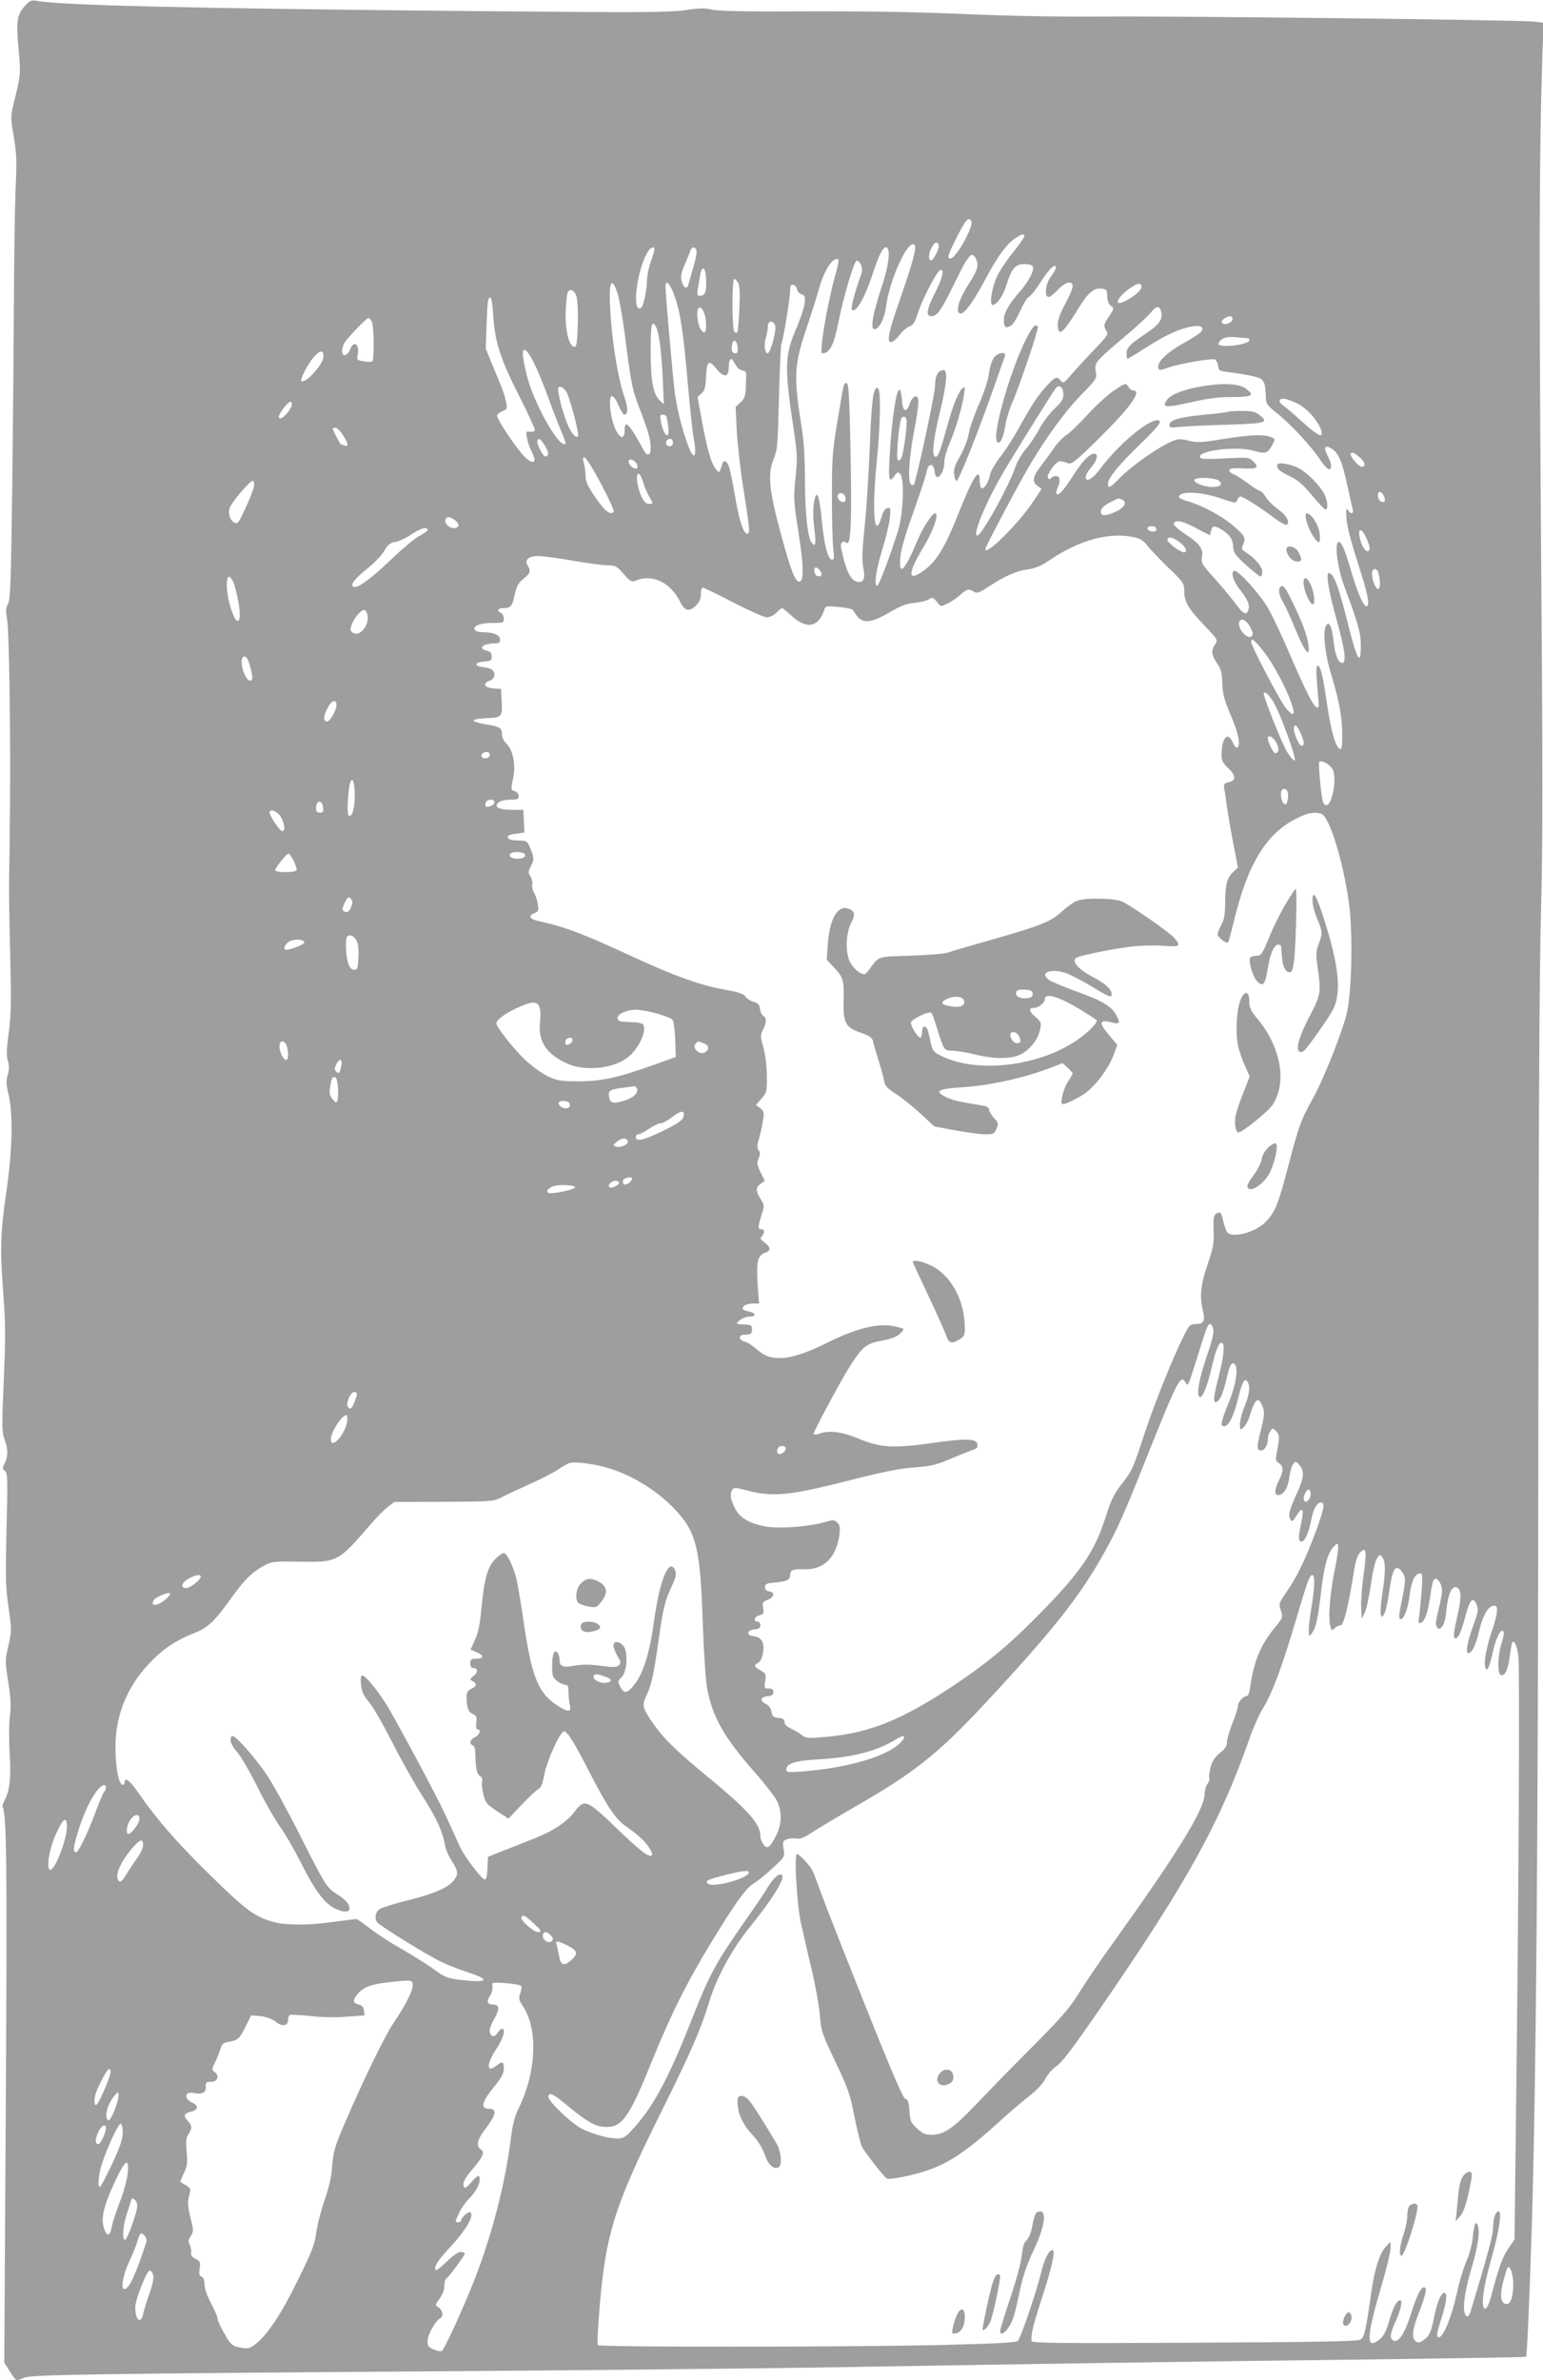 <?xml version="1.0" standalone="no"?>
<!DOCTYPE svg PUBLIC "-//W3C//DTD SVG 20010904//EN"
 "http://www.w3.org/TR/2001/REC-SVG-20010904/DTD/svg10.dtd">
<svg version="1.0" xmlns="http://www.w3.org/2000/svg"
 width="830pt" height="1280pt" viewBox="0 0 830 1280"
 preserveAspectRatio="xMidYMid meet">
<g transform="translate(0,1280) scale(0.1,-0.1)"
fill="#9e9e9e" stroke="none">
<path d="M132 12766 c-41 -47 -46 -81 -32 -230 12 -131 12 -138 -23 -278 -21
-86 -21 -87 -3 -193 15 -90 17 -133 10 -278 -4 -95 -8 -354 -9 -577 -1 -223
-5 -682 -9 -1020 -7 -515 -10 -619 -23 -638 -12 -20 -13 -35 -4 -90 10 -59 18
-611 15 -967 -1 -71 -2 -161 -2 -200 0 -38 -1 -131 -3 -205 -1 -74 1 -268 6
-430 6 -243 5 -316 -8 -412 -12 -89 -13 -125 -5 -152 8 -26 8 -46 0 -75 -10
-31 -9 -52 4 -107 25 -110 21 -297 -12 -524 -32 -221 -35 -310 -15 -565 11
-148 11 -229 1 -450 -10 -241 -10 -275 4 -314 20 -54 20 -94 1 -130 -13 -26
-13 -30 2 -42 14 -12 15 -44 8 -312 -6 -259 -5 -315 11 -422 17 -119 17 -126
-1 -205 -18 -79 -18 -85 -1 -193 14 -87 16 -129 9 -187 -5 -41 -5 -131 -1
-200 8 -130 1 -196 -27 -251 -9 -16 -14 -33 -11 -37 22 -35 25 -334 17 -1612
l-8 -1375 30 -48 c16 -26 33 -47 37 -47 4 0 23 6 41 14 41 16 325 21 2329 35
745 5 1634 15 1975 20 993 17 1854 30 2845 42 509 6 927 13 929 15 5 4 19 322
31 714 23 770 33 1973 35 4220 1 1597 5 2514 14 2825 10 366 10 786 0 2060
-11 1483 -9 2033 7 2536 l7 197 -54 6 c-84 9 -1901 30 -2314 27 -228 -2 -520
3 -760 14 -256 11 -544 15 -840 14 -315 -2 -466 1 -502 9 -42 9 -73 9 -150 -3
-84 -12 -243 -13 -1103 -5 -1585 15 -2250 31 -2386 56 -26 5 -35 0 -62 -30z
m5093 -1155 c15 -25 -82 -201 -112 -201 -20 0 -16 14 28 103 54 107 68 123 84
98z m285 -82 c0 -6 -28 -45 -62 -88 -34 -42 -72 -99 -85 -128 -28 -60 -42
-153 -24 -153 23 0 58 50 76 111 26 85 47 109 96 109 25 0 42 -5 45 -14 8 -20
-22 -78 -65 -128 -66 -75 -91 -120 -91 -160 0 -40 13 -48 43 -25 9 6 30 42 46
78 17 37 37 69 45 72 8 3 32 32 53 64 42 66 73 103 85 103 15 0 8 -21 -18 -56
-29 -37 -38 -104 -16 -111 7 -3 29 14 50 36 41 45 82 56 82 21 0 -12 -18 -54
-40 -94 -26 -47 -40 -86 -40 -109 0 -72 28 -51 105 75 55 92 87 120 129 116
28 -3 31 -6 32 -41 0 -24 7 -42 19 -51 19 -13 18 -15 -8 -55 -31 -46 -32 -53
-15 -81 11 -17 4 -28 -63 -97 -41 -43 -96 -103 -122 -133 -43 -50 -48 -54 -61
-37 -19 25 -29 22 -73 -25 -51 -56 -88 -112 -153 -231 -30 -54 -75 -124 -101
-156 -25 -32 -49 -73 -53 -92 -7 -41 -33 -82 -47 -74 -5 4 -9 22 -9 41 0 75
-35 21 -110 -167 -79 -199 -124 -272 -199 -323 -79 -55 -78 -9 3 126 51 83 85
173 70 187 -12 12 -64 -64 -100 -148 -69 -164 -100 -194 -91 -88 3 41 27 123
70 242 35 99 68 197 71 218 9 49 39 49 44 -1 6 -60 52 -11 52 56 0 19 13 64
29 101 31 70 65 185 77 261 6 39 5 43 -9 32 -22 -19 -53 -96 -87 -222 -34
-123 -46 -154 -61 -145 -17 11 -9 90 26 235 38 157 44 230 21 230 -29 0 -46
-30 -46 -83 0 -44 -103 -523 -115 -535 -2 -2 -8 -1 -14 3 -19 11 -12 137 14
275 31 162 32 203 8 198 -10 -2 -23 -19 -29 -38 -17 -53 -38 -45 -42 15 -2 28
-7 54 -11 58 -18 18 -44 -151 -56 -365 -7 -121 -2 -139 28 -95 12 18 17 20 29
9 24 -23 17 -213 -10 -302 -41 -132 -104 -300 -113 -300 -19 0 -7 83 25 188
19 60 38 138 42 172 6 57 5 62 -12 58 -13 -2 -24 -19 -33 -51 -38 -124 -51 27
-26 288 21 205 24 390 9 405 -24 24 -36 -56 -45 -305 -5 -137 -17 -330 -27
-427 -14 -132 -16 -190 -9 -226 12 -57 5 -82 -22 -82 -42 0 -70 54 -97 187 -5
26 12 39 30 24 23 -19 29 115 21 501 -6 290 -10 358 -21 358 -16 0 -14 8 -51
-215 -25 -150 -28 -196 -28 -390 0 -121 3 -248 7 -282 6 -51 5 -63 -6 -63 -22
0 -43 81 -55 208 -10 112 -24 164 -35 132 -13 -42 -15 -93 -6 -169 11 -87 7
-108 -15 -78 -21 30 -35 159 -35 340 0 104 -6 209 -16 267 -47 295 -44 344 31
565 24 72 51 157 60 190 28 102 77 177 104 160 5 -2 -3 -41 -16 -86 -43 -151
-88 -419 -70 -419 40 0 62 42 87 167 28 139 83 326 98 331 6 2 17 -8 23 -22 9
-20 8 -35 -6 -73 -30 -84 -50 -162 -42 -169 19 -20 68 62 107 181 36 109 58
155 75 155 28 0 18 -91 -24 -219 -48 -145 -60 -221 -37 -221 25 0 54 57 62
119 17 144 120 368 153 335 14 -13 -8 -93 -83 -309 -57 -163 -67 -215 -42
-215 8 0 29 18 46 40 17 22 42 43 54 46 17 4 28 21 44 72 26 78 101 223 120
230 24 8 12 -45 -28 -122 -44 -85 -51 -126 -22 -126 34 0 52 25 127 178 76
156 94 176 116 128 15 -33 7 -61 -40 -133 -49 -77 -70 -138 -52 -156 19 -18
67 42 137 173 69 130 117 196 163 227 38 25 51 29 51 12z m-460 -53 c0 -19
-30 -76 -40 -76 -22 0 -14 51 13 87 11 15 27 8 27 -11z m-1530 -18 c-1 -7 -9
-38 -20 -68 -11 -30 -19 -74 -20 -97 0 -55 -19 -141 -32 -149 -52 -32 -22 211
38 304 16 24 34 29 34 10z m226 -3 c4 -9 -3 -46 -14 -83 -11 -37 -23 -80 -27
-95 -7 -35 -27 -30 -38 10 -7 24 -4 43 16 89 14 33 28 67 31 77 7 21 25 22 32
2z m52 -150 c4 -68 -4 -95 -29 -95 -23 0 -23 -6 -3 108 9 56 28 49 32 -13z
m173 -27 c8 -15 10 -58 6 -141 -3 -66 -8 -122 -11 -124 -3 -3 -9 -2 -15 2 -14
8 -15 285 -1 285 5 0 15 -10 21 -22z m-648 -59 c9 -30 29 -142 42 -249 31
-243 37 -269 79 -377 42 -108 56 -158 56 -200 0 -44 -17 -50 -38 -13 -78 143
-102 167 -102 106 0 -52 -26 -47 -52 11 -26 60 -37 173 -16 173 8 0 24 -22 35
-50 12 -27 26 -50 31 -50 22 0 21 36 -2 104 -39 116 -75 367 -76 539 0 84 17
86 43 6z m305 -9 c32 -89 48 -198 72 -474 12 -131 25 -261 31 -289 20 -109 3
-131 -31 -39 -30 80 -57 187 -70 279 -10 77 -50 526 -50 571 0 42 24 18 48
-48z m2512 45 c0 -26 -110 -98 -126 -82 -10 10 24 50 67 79 42 28 59 29 59 3z
m-1852 -12 c2 -11 12 -23 24 -26 18 -5 20 -12 16 -49 -3 -24 -22 -81 -42 -128
-66 -153 -68 -208 -16 -555 19 -126 20 -151 9 -255 -11 -109 -10 -125 15 -286
28 -174 31 -264 9 -271 -23 -8 -47 51 -99 243 -67 244 -76 335 -43 414 21 51
23 76 29 330 4 151 10 282 13 290 11 25 47 246 47 285 0 29 3 36 18 33 9 -2
18 -13 20 -25z m-1189 -31 c7 -17 11 -74 9 -152 -3 -103 -6 -125 -18 -125 -29
0 -51 91 -47 191 2 50 7 96 11 103 12 20 33 12 45 -17z m-446 -106 c8 -142 39
-237 139 -434 49 -96 87 -180 85 -186 -2 -6 -14 -9 -27 -8 -21 3 -22 1 -15
-34 3 -21 16 -56 27 -77 26 -52 11 -67 -31 -32 -42 36 -163 215 -157 232 3 7
17 18 31 23 26 10 27 13 8 85 -3 11 -26 72 -53 135 l-47 115 4 125 c5 132 7
150 21 150 5 0 12 -42 15 -94z m1143 -22 c3 -24 3 -51 0 -61 -6 -15 -8 -15
-22 -1 -17 17 -30 88 -20 114 10 27 34 -2 42 -52z m2450 40 c10 -40 -10 -69
-78 -115 -90 -60 -108 -78 -108 -111 0 -15 2 -28 5 -28 2 0 50 29 106 65 106
67 174 98 245 110 46 7 64 -6 43 -31 -7 -9 -47 -34 -88 -57 -83 -45 -141 -97
-141 -128 0 -23 5 -23 60 -4 55 19 226 49 244 42 8 -3 16 -18 18 -34 3 -27 6
-28 68 -36 36 -4 90 -13 120 -20 60 -14 66 -24 69 -112 1 -36 7 -45 57 -85 76
-60 183 -175 233 -249 40 -59 61 -70 61 -33 0 10 -9 34 -20 54 -23 43 -12 58
25 34 36 -24 54 -66 81 -190 13 -61 27 -121 30 -133 8 -27 -10 -31 -26 -5 -9
13 -10 2 -7 -48 3 -42 25 -126 61 -237 54 -166 67 -233 46 -233 -16 0 -48 72
-81 186 -37 126 -55 167 -71 158 -20 -12 -2 -143 32 -234 77 -207 90 -253 90
-323 0 -114 -21 -77 -71 126 -47 188 -73 257 -98 265 -22 7 -6 -91 40 -255 44
-158 53 -228 29 -228 -21 0 -38 42 -46 111 -9 80 -21 111 -37 95 -24 -24 -13
-149 26 -276 42 -140 57 -222 57 -323 0 -55 -3 -73 -12 -70 -23 8 -49 99 -69
238 -23 158 -36 210 -51 210 -8 0 -9 -26 -4 -87 4 -49 8 -99 9 -112 4 -48 -20
-30 -56 43 -21 40 -69 147 -107 236 -38 89 -88 194 -111 233 -43 73 -155 197
-177 197 -23 0 -12 -49 22 -93 48 -63 59 -86 52 -113 -10 -37 -27 -29 -73 34
-23 31 -74 92 -113 135 -64 71 -70 82 -65 109 10 45 -10 73 -87 124 -38 25
-67 51 -65 57 8 24 45 17 119 -22 l76 -40 6 24 c8 30 19 31 62 4 40 -25 57
-51 58 -95 1 -25 14 -43 69 -93 37 -33 72 -61 77 -61 6 0 10 12 10 26 0 26
-40 74 -90 105 -22 15 -23 19 -12 43 15 34 7 47 -63 106 -57 47 -158 101 -225
121 -56 15 -70 27 -50 39 30 19 125 11 213 -19 83 -28 86 -29 92 -10 4 10 11
19 17 19 15 0 100 -54 176 -111 40 -30 69 -46 75 -40 16 16 -3 50 -49 83 -25
18 -54 47 -65 65 -11 18 -25 33 -31 33 -6 0 -35 18 -64 40 -30 22 -65 45 -80
50 -14 6 -24 16 -21 23 3 8 25 11 75 8 78 -3 87 4 51 40 -20 20 -27 20 -149
14 -91 -5 -129 -4 -134 4 -23 37 193 64 288 37 64 -19 76 -15 102 36 14 27 14
29 -11 38 -40 15 -111 12 -256 -11 -116 -19 -138 -20 -185 -9 -48 12 -58 11
-96 -6 -71 -31 -209 -129 -268 -188 -58 -60 -70 -66 -70 -38 0 31 56 100 172
212 105 102 125 130 93 130 -54 0 -213 -135 -305 -259 -43 -58 -80 -79 -80
-45 0 9 14 32 30 51 31 35 40 73 17 73 -26 0 -61 -35 -112 -114 -53 -83 -81
-114 -92 -102 -3 3 -1 17 5 31 18 39 15 65 -7 65 -11 0 -23 -5 -27 -11 -4 -7
-10 -7 -16 -1 -14 14 41 91 64 92 9 0 27 -5 40 -10 21 -9 36 2 164 127 172
169 240 263 190 263 -8 0 -20 9 -27 21 -14 20 -15 20 -75 -20 -33 -22 -98 -81
-143 -130 -45 -49 -96 -99 -114 -110 -18 -11 -48 -42 -66 -68 -17 -26 -50 -70
-71 -98 -45 -56 -50 -87 -18 -109 l21 -15 -48 -72 c-77 -116 -255 -292 -255
-252 0 12 184 359 243 458 92 154 190 287 278 377 78 80 80 83 73 121 -7 47
-3 52 154 185 62 52 125 110 140 128 32 41 49 43 58 8z m384 -39 c0 -19 -41
-37 -55 -23 -7 6 -3 14 9 24 26 18 46 18 46 -1z m-4630 -14 c12 -23 14 -208 2
-215 -5 -3 -26 -3 -46 1 -35 6 -38 8 -32 34 11 59 -21 82 -41 29 -13 -34 -43
-41 -43 -9 0 11 5 30 11 42 13 25 120 137 131 137 4 0 12 -9 18 -19z m2169
-19 c11 -20 -24 -152 -40 -152 -15 0 -21 49 -10 81 6 18 11 45 11 60 0 33 24
40 39 11z m-640 -10 c16 -30 29 -131 36 -277 l6 -139 -20 18 c-37 34 -51 107
-51 268 0 143 6 172 29 130z m3189 -61 c1 -1 2 -5 2 -10 0 -24 -151 -44 -165
-22 -3 5 5 17 17 26 17 12 38 15 83 11 33 -3 61 -5 63 -5z m-2750 -49 c2 -23
-1 -32 -12 -32 -18 0 -24 16 -18 48 6 32 26 22 30 -16z m-1121 -39 c25 -36 64
-126 108 -247 19 -54 49 -129 65 -168 25 -59 27 -69 13 -66 -43 8 -162 227
-197 361 -35 133 -30 180 11 120z m-1107 -6 c0 -26 -19 -57 -63 -104 -27 -29
-57 -43 -57 -28 0 17 34 82 61 116 35 44 59 51 59 16z m2215 -46 c8 -17 25
-31 37 -33 14 -2 23 -10 22 -20 0 -10 -1 -43 -2 -73 -2 -45 -7 -59 -29 -79
l-26 -24 6 -129 c4 -70 20 -213 37 -318 33 -206 35 -235 20 -235 -21 0 -44 70
-66 201 -13 76 -28 149 -34 163 -11 29 -28 34 -35 11 -17 -53 -15 -52 -34 -28
-25 30 -47 106 -75 258 l-24 130 21 19 c18 15 22 32 25 92 5 86 15 93 59 37
37 -45 63 -41 63 10 0 29 6 47 16 47 2 0 10 -13 19 -29z m1765 -164 c0 -24
-11 -41 -49 -76 -26 -25 -63 -74 -81 -109 -18 -35 -51 -83 -72 -107 -21 -24
-48 -70 -58 -101 -37 -106 -180 -364 -203 -364 -31 0 58 207 164 380 101 166
234 379 255 408 20 30 44 13 44 -31z m-2674 17 c15 -22 63 -197 64 -231 0 -23
-20 -13 -40 20 -21 33 -54 133 -65 200 -6 30 -4 37 9 37 8 0 23 -12 32 -26z
m3935 -65 c57 -28 129 -117 129 -160 0 -23 -33 -3 -106 64 -44 39 -90 79 -103
88 -31 20 -20 41 17 33 15 -4 43 -15 63 -25z m-5411 -2 c0 -24 -43 -76 -62
-77 -15 0 -8 22 18 56 27 35 44 43 44 21z m2013 -64 c3 -5 8 -29 11 -55 12
-79 -24 -56 -39 25 -6 30 -4 37 8 37 9 0 18 -3 20 -7z m1293 -18 c7 -18 -15
-183 -28 -209 -6 -11 -13 -15 -19 -9 -9 9 4 170 17 216 6 21 23 22 30 2z
m-3031 -85 c29 -45 32 -65 9 -56 -9 3 -17 6 -20 6 -4 0 -44 76 -44 85 0 3 7 5
15 5 8 0 26 -18 40 -40z m1090 -63 c15 -28 17 -39 8 -48 -9 -9 -17 -4 -32 22
-23 38 -28 73 -8 67 6 -3 21 -21 32 -41z m685 23 c0 -21 -24 -28 -35 -10 -8
14 3 30 21 30 8 0 14 -9 14 -20z m3698 -83 c25 -23 29 -47 8 -47 -18 0 -68 59
-60 71 6 11 20 4 52 -24z m-4085 -139 c43 -81 73 -146 68 -151 -19 -19 -49 6
-99 79 -39 57 -52 85 -52 113 0 20 -4 51 -9 69 -7 24 -7 32 3 32 8 0 48 -64
89 -142z m191 110 c5 -9 7 -20 3 -25 -11 -10 -41 11 -45 31 -5 23 26 18 42 -6z
m35 -100 c7 -24 21 -58 32 -76 24 -41 24 -42 -1 -42 -23 0 -45 38 -59 101 -16
71 8 85 28 17z m3097 7 c41 -32 -37 -47 -102 -20 -20 8 -33 19 -29 25 10 16
108 12 131 -5z m-5191 -37 c-4 -16 -24 -67 -46 -114 -36 -77 -41 -84 -59 -74
-25 13 -36 54 -22 84 17 38 113 147 123 140 6 -3 7 -19 4 -36z m6085 -65 c0
-21 -28 -15 -35 7 -10 30 5 47 22 25 7 -11 13 -25 13 -32z m-2902 9 c2 -13 -2
-22 -10 -22 -20 0 -37 20 -31 37 8 21 38 11 41 -15z m1486 -8 c30 -12 17 -42
-27 -63 -59 -29 -89 -28 -85 2 2 15 18 29 48 45 51 25 44 24 64 16z m-3585
-113 c26 -20 21 -41 -9 -41 -25 0 -51 27 -44 45 8 20 24 19 53 -4z m3771 -47
c0 -10 -7 -14 -22 -12 -32 5 -35 28 -4 28 17 0 26 -5 26 -16z m-3920 -4 c0 -5
-19 -19 -42 -31 -24 -12 -83 -61 -133 -108 -130 -125 -204 -179 -225 -166 -17
11 7 42 78 99 37 30 78 73 90 95 18 32 30 42 60 47 20 4 59 22 86 41 47 32 86
43 86 23z m5054 -53 c14 -34 17 -50 9 -58 -15 -15 -42 27 -50 76 -9 53 16 42
41 -18z m-1249 13 c27 -6 48 -19 65 -42 13 -18 64 -71 112 -118 85 -81 88 -87
88 -128 0 -58 20 -92 107 -184 74 -77 75 -79 59 -103 -22 -34 -20 -56 10 -101
22 -32 27 -52 29 -109 2 -58 10 -88 45 -170 42 -97 55 -165 35 -175 -5 -3 -17
10 -24 28 -27 60 -58 27 -60 -63 -1 -34 5 -46 34 -74 44 -41 46 -69 5 -77 -25
-5 -28 -10 -25 -33 3 -14 10 -62 16 -106 6 -44 22 -134 35 -200 l23 -120 -28
-27 c-32 -31 -41 -69 -41 -173 0 -51 -5 -81 -20 -108 -11 -20 -20 -44 -20 -52
0 -15 47 -51 56 -43 2 3 16 52 30 109 74 311 175 477 337 557 64 32 92 37 134
26 43 -12 119 -257 149 -479 23 -169 15 -498 -14 -605 -31 -114 -127 -354
-181 -449 -64 -115 -75 -146 -132 -364 -53 -205 -72 -249 -123 -300 -54 -54
-177 -87 -204 -54 -6 7 -15 32 -21 56 -11 52 -17 58 -39 44 -14 -9 -16 -24
-14 -90 3 -69 -1 -91 -32 -182 -37 -108 -44 -170 -26 -246 14 -58 5 -75 -36
-75 -31 0 -36 -4 -63 -57 -64 -129 -153 -349 -211 -522 -70 -211 -67 -205
-131 -288 -38 -49 -55 -86 -83 -175 -59 -186 -137 -298 -371 -534 -150 -152
-268 -249 -435 -361 -287 -192 -460 -262 -695 -283 -98 -9 -111 -8 -130 8 -11
10 -37 25 -57 35 -25 11 -38 23 -38 36 0 15 -8 21 -32 23 -28 2 -34 8 -38 33
-3 18 -14 34 -30 42 -35 17 -31 37 8 41 24 2 32 8 32 23 0 14 -7 19 -25 19
-24 0 -25 2 -19 40 6 37 4 41 -25 57 -36 21 -38 28 -12 42 12 7 21 27 26 57 8
53 -10 81 -54 86 -38 4 -34 32 7 36 24 2 32 8 32 23 0 10 -7 19 -15 19 -25 0
-17 27 10 34 23 6 25 10 20 39 -6 29 -3 33 24 44 36 13 41 40 9 45 -15 2 -23
10 -23 23 0 17 8 21 55 25 64 6 80 14 80 40 0 27 17 34 74 31 106 -4 174 62
191 184 5 42 3 54 -12 68 -17 15 -23 15 -66 2 -77 -23 -229 -36 -303 -26 -96
14 -154 46 -181 101 -24 47 -28 76 -14 99 8 12 18 12 68 -1 149 -41 236 -32
573 54 169 43 264 62 340 67 90 7 119 14 200 49 52 22 105 43 118 47 16 5 22
13 20 28 -4 32 -67 33 -252 6 -199 -28 -273 -24 -388 25 -90 37 -160 46 -212
26 -14 -5 -27 -6 -30 -2 -4 7 144 283 197 367 65 102 90 122 168 135 46 8 79
20 97 35 15 13 24 26 21 29 -3 3 -28 10 -54 15 -87 16 -203 -13 -360 -92 -104
-52 -187 -79 -245 -80 -60 0 -87 10 -138 54 -18 16 -44 32 -57 35 -14 3 -25
12 -25 20 0 14 5 16 45 18 14 1 20 8 20 26 0 21 -5 25 -30 27 -61 3 -61 3 -36
23 13 11 36 20 52 20 37 0 38 18 2 26 -41 10 -45 14 -32 30 6 8 27 14 47 14
l35 0 -8 110 c-7 120 1 151 45 165 28 9 25 30 -7 53 -23 17 -26 23 -15 33 17
18 15 39 -3 39 -19 0 -19 11 1 76 17 50 16 53 -5 87 -27 44 -27 62 1 81 l22
16 -23 46 c-19 40 -20 51 -10 76 9 21 9 31 0 42 -9 11 -9 27 3 68 8 29 18 73
21 97 6 39 4 46 -16 62 l-23 17 30 34 c28 32 30 38 29 123 -1 53 -8 116 -19
153 -16 57 -16 65 -2 94 20 39 20 65 2 75 -8 4 -16 21 -18 37 -2 23 -10 31
-33 38 -16 4 -37 17 -45 29 -13 16 -38 24 -106 36 -129 22 -273 73 -489 173
-279 129 -373 165 -519 197 -47 10 -57 29 -22 42 22 9 24 14 19 48 -3 21 -12
49 -20 62 -8 12 -12 32 -10 43 3 11 -1 31 -9 44 -14 20 -14 26 0 53 20 38 20
46 -1 98 -18 42 -19 43 -65 43 -26 0 -50 5 -53 11 -10 15 -2 20 45 26 l41 6
-3 61 -3 61 -62 0 c-72 0 -101 17 -69 41 11 8 39 14 63 14 36 0 43 3 43 19 0
11 -9 23 -20 26 -23 7 -23 8 -9 74 14 67 -2 149 -36 181 -15 14 -25 35 -25 51
0 35 -10 41 -88 54 -34 5 -64 15 -65 20 -1 6 29 11 70 13 84 3 87 7 81 103
l-3 54 -42 3 c-49 4 -59 27 -18 42 27 10 33 41 12 58 -6 6 -27 12 -46 14 -52
5 -51 26 1 30 38 3 43 6 43 28 0 17 -7 26 -24 30 -54 12 -26 40 42 40 20 0 27
5 27 20 0 25 -35 40 -90 40 -21 0 -42 5 -46 12 -13 21 28 38 93 38 60 0 63 1
63 24 0 13 -7 26 -15 30 -25 9 -17 26 13 26 40 0 47 9 61 73 10 45 20 63 47
85 37 29 41 42 22 71 -18 30 5 51 57 51 23 0 107 -11 186 -25 79 -14 164 -25
188 -25 41 0 49 -4 85 -46 38 -43 43 -45 69 -35 89 35 184 -12 236 -116 25
-50 50 -55 86 -18 17 16 25 35 25 60 0 19 5 35 10 35 6 0 80 -36 165 -80 85
-44 166 -80 180 -80 14 0 37 11 51 25 14 14 28 25 31 25 3 0 25 -18 49 -40 83
-77 149 -64 179 34 5 17 12 18 78 12 39 -4 73 -11 75 -16 2 -5 12 -20 23 -34
32 -41 79 -35 174 21 62 36 93 48 135 51 30 3 65 11 76 19 20 13 24 11 43 -13
21 -27 22 -27 55 -11 19 8 49 29 69 46 38 34 48 37 76 19 17 -10 28 -6 74 24
87 58 153 88 215 96 42 6 73 19 117 49 164 111 325 154 460 123z m241 -26 c34
-26 45 -54 22 -54 -20 0 -88 52 -88 66 0 22 28 16 66 -12z m-1932 -157 c12
-19 3 -32 -19 -24 -17 7 -21 51 -3 45 6 -2 16 -12 22 -21z m3001 -9 c11 -43
10 -81 -1 -85 -13 -4 -34 47 -34 83 0 31 28 32 35 2z m-6164 -40 c16 -30 38
-133 39 -180 0 -61 -24 -46 -48 30 -34 106 -27 217 9 150z m725 -183 c14 -56
-43 -126 -80 -96 -14 12 -14 17 -1 49 15 36 48 72 66 72 5 0 11 -11 15 -25z
m4749 -67 c15 -29 17 -40 8 -49 -22 -22 -79 43 -67 76 10 25 37 13 59 -27z
m75 -135 c82 -107 185 -333 152 -333 -6 0 -23 16 -38 36 -32 41 -184 332 -184
351 0 26 19 12 70 -54z m-5461 -55 c22 -72 24 -98 6 -98 -19 0 -45 57 -45 100
0 41 26 39 39 -2z m5511 -213 c36 -58 129 -315 114 -315 -7 0 -25 21 -40 46
-33 55 -134 311 -126 318 8 8 29 -12 52 -49z m-5040 -17 c0 -27 -35 -88 -50
-88 -21 0 -21 29 0 69 22 45 50 55 50 19z m5188 -155 c20 -46 20 -63 2 -63
-12 0 -40 65 -40 91 0 33 17 20 38 -28z m-134 -44 c18 -30 16 -59 -4 -59 -11
0 -40 59 -40 80 0 21 26 9 44 -21z m-4229 -70 c0 -8 -10 -15 -22 -17 -25 -4
-33 22 -10 31 18 8 32 2 32 -14z m4535 -80 c22 -52 -5 -189 -36 -189 -8 0 -16
10 -19 23 -10 41 -24 200 -19 208 10 16 62 -13 74 -42z m-5262 -117 c3 -68 -8
-124 -26 -130 -14 -4 -16 41 -6 137 9 79 28 75 32 -7z m5020 -6 c2 -10 1 -29
-3 -43 -5 -20 -8 -23 -20 -13 -15 13 -20 61 -8 74 11 10 28 1 31 -18z m-4268
-50 c0 -15 -37 -32 -47 -22 -3 3 -3 12 0 21 8 19 47 20 47 1z m-922 -29 c3
-22 -1 -27 -17 -27 -15 0 -21 6 -21 23 0 46 33 49 38 4z m-228 -49 c22 -37 26
-78 8 -78 -13 1 -68 83 -68 101 0 23 42 7 60 -23z m1315 -208 c0 -17 -52 -25
-74 -11 -23 15 -1 32 37 29 25 -2 37 -8 37 -18z m-1245 -30 c11 -23 18 -45 15
-50 -8 -14 -115 -13 -115 1 0 12 62 89 72 89 4 0 17 -18 28 -40z m311 -242
c-12 -32 -23 -39 -41 -28 -11 7 -10 15 4 45 16 32 20 35 32 23 11 -11 12 -21
5 -40z m24 -182 c12 -17 15 -43 13 -92 -3 -61 -5 -69 -23 -69 -14 0 -24 11
-32 35 -13 38 -17 133 -6 143 13 14 33 7 48 -17z m-278 -13 c4 -12 -94 -49
-104 -39 -10 10 6 36 29 46 29 12 70 8 75 -7z m1263 -344 c7 -13 9 -43 5 -83
-12 -106 34 -176 150 -227 100 -44 261 -23 333 44 54 50 91 137 72 167 -5 8
-33 13 -71 14 -51 1 -64 4 -67 18 -5 24 47 48 101 48 49 0 175 -35 194 -53 6
-7 13 -53 15 -106 l3 -95 -120 -43 c-197 -70 -275 -87 -400 -88 -99 0 -116 3
-168 27 -33 16 -86 55 -124 90 -63 61 -153 175 -153 195 0 18 45 52 110 82 78
36 106 38 120 10z m180 -183 c0 -14 -29 -31 -38 -22 -2 3 -2 12 1 21 8 19 37
20 37 1z m-1540 -25 c12 -24 13 -81 1 -81 -13 0 -27 22 -35 53 -11 45 14 65
34 28z m2244 9 c31 -11 34 -35 6 -50 -27 -14 -68 23 -49 46 14 17 11 16 43 4z
m-1948 -122 c-8 -39 -13 -45 -28 -30 -9 9 -9 18 0 37 17 37 36 32 28 -7z m-18
-118 c2 -29 0 -60 -3 -69 -6 -14 -9 -12 -26 8 -16 20 -19 33 -13 65 8 49 12
58 27 53 7 -2 13 -27 15 -57z m1609 -5 c8 -22 -21 -50 -66 -63 -61 -19 -78
-16 -84 16 -7 37 2 43 70 52 32 4 62 8 66 9 4 0 10 -6 14 -14z m-364 -79 c7
-17 -1 -26 -23 -26 -20 0 -43 24 -33 33 12 12 51 7 56 -7z m612 -76 c-5 -15
-38 -37 -108 -71 -103 -50 -147 -61 -147 -34 0 8 6 15 13 15 8 0 34 13 58 30
24 16 53 30 64 30 11 0 40 16 64 35 46 37 69 35 56 -5z m-298 -127 c6 -17 -41
-37 -64 -29 -17 7 -16 9 6 27 26 21 52 22 58 2z m23 -201 c0 -12 -23 -32 -37
-32 -17 0 -17 27 0 33 19 8 37 8 37 -1z m-70 -22 c0 -13 -38 -32 -51 -25 -14
10 9 35 32 35 11 0 19 -4 19 -10z m-237 -25 c-2 -12 -121 -38 -141 -30 -17 6
-6 24 22 35 28 12 122 8 119 -5z m3433 -761 c5 -18 -5 -61 -30 -133 -43 -126
-59 -207 -47 -229 14 -24 44 45 70 159 22 96 42 141 57 126 13 -13 6 -77 -21
-181 -27 -107 -30 -136 -15 -136 18 0 39 44 55 115 18 80 28 101 44 91 24 -15
12 -106 -29 -207 -44 -109 -48 -129 -25 -129 24 0 52 55 75 151 23 91 35 113
51 88 15 -24 10 -67 -16 -131 -14 -34 -25 -77 -25 -96 0 -34 0 -35 20 -17 10
9 24 34 30 54 30 98 47 113 68 66 16 -35 15 -54 -8 -146 -21 -81 -20 -99 5
-99 18 0 35 31 35 62 0 13 6 32 13 42 13 17 14 17 30 1 20 -19 21 -33 7 -106
-10 -49 -9 -55 10 -68 25 -17 25 -41 0 -91 -24 -47 -26 -80 -5 -80 29 0 53 37
60 94 4 30 13 63 21 73 13 17 15 17 34 -6 28 -33 25 -67 -14 -152 -41 -90 -48
-120 -35 -139 9 -13 12 -13 22 3 28 44 36 52 43 45 4 -4 0 -38 -8 -75 -15 -68
-14 -93 3 -93 17 0 39 47 50 106 12 66 32 104 54 104 24 0 18 -32 -26 -153
-55 -148 -100 -243 -156 -324 -44 -64 -45 -67 -33 -103 12 -37 11 -39 -34 -94
-76 -94 -112 -182 -131 -318 -3 -27 -11 -48 -17 -48 -19 0 -48 -32 -48 -51 0
-10 -13 -52 -30 -94 -16 -42 -30 -88 -30 -104 0 -20 -10 -36 -38 -58 -27 -22
-41 -43 -50 -77 -7 -26 -10 -52 -7 -57 4 -5 -1 -19 -9 -31 -9 -12 -16 -37 -16
-55 0 -81 -141 -310 -481 -785 -74 -102 -161 -230 -194 -284 -49 -80 -93 -131
-245 -284 -102 -102 -239 -242 -305 -312 -128 -134 -177 -168 -245 -168 -32 0
-48 7 -77 34 -33 30 -37 39 -41 94 -3 46 -8 61 -22 65 -12 3 -74 146 -214 498
-109 272 -215 542 -236 600 -21 58 -43 117 -50 130 -15 30 -71 89 -83 89 -16
0 -1 -267 21 -370 12 -52 37 -165 58 -250 20 -85 40 -196 44 -246 7 -87 12
-100 83 -250 68 -142 79 -173 103 -294 14 -74 33 -148 41 -165 15 -29 118
-161 133 -170 13 -8 134 15 211 41 123 40 224 109 404 273 38 36 104 91 145
124 49 38 82 74 95 101 12 23 37 52 59 66 28 18 89 99 231 305 472 685 649
1005 808 1461 19 55 51 126 71 158 51 84 104 227 176 471 65 219 74 245 90
245 14 0 12 -73 -5 -170 -8 -47 -15 -103 -15 -125 1 -37 2 -39 15 -20 23 29
34 77 50 215 17 147 36 216 67 250 23 24 23 24 26 4 2 -12 -6 -68 -18 -125
-25 -125 -35 -242 -26 -294 7 -35 8 -36 25 -21 10 9 25 16 33 16 16 0 43 111
68 272 12 79 22 109 43 126 26 22 29 -3 12 -125 -9 -65 -15 -145 -13 -178 l3
-60 17 35 c9 19 23 86 32 149 9 64 23 125 32 139 16 24 17 25 30 7 18 -24 18
-78 -1 -200 -15 -102 -9 -149 13 -99 7 14 17 60 23 102 14 105 27 144 47 140
9 -2 23 -16 31 -32 14 -30 14 -31 -19 -199 -4 -20 -4 -40 1 -43 17 -10 41 47
50 116 10 84 27 123 53 128 18 4 19 -1 13 -94 -4 -55 -10 -116 -13 -138 -6
-31 -4 -38 7 -34 21 7 37 46 49 123 15 102 19 115 34 115 7 0 19 -13 26 -30
10 -24 9 -42 -4 -102 -26 -109 -26 -112 -16 -128 8 -13 12 -13 27 2 11 12 19
42 24 93 8 82 29 128 54 119 26 -10 28 -52 6 -147 -23 -102 -26 -127 -11 -127
15 0 31 37 54 124 23 87 42 104 61 52 8 -23 4 -42 -19 -105 -32 -85 -44 -151
-28 -151 20 0 41 44 58 117 18 82 50 138 79 138 17 0 19 -6 17 -35 -2 -19 -13
-60 -23 -90 -30 -82 -49 -179 -40 -203 8 -21 8 -21 18 -2 6 11 16 47 23 80 15
67 36 115 50 115 14 0 12 -16 -5 -74 -18 -57 -20 -152 -4 -162 21 -13 41 24
50 96 5 40 11 76 14 78 11 12 24 -16 32 -68 9 -55 2 -1390 -13 -2534 l-7 -609
-34 -49 c-32 -48 -50 -98 -91 -253 -12 -44 -24 -70 -33 -70 -25 0 -12 111 31
260 45 157 62 271 39 263 -17 -6 -27 -40 -28 -96 -1 -35 -35 -161 -120 -441
-11 -36 -27 -36 -34 -2 -8 38 7 126 38 231 32 108 46 191 36 226 -10 40 -22
16 -29 -59 -3 -34 -17 -88 -32 -122 -15 -33 -40 -114 -54 -180 -26 -118 -69
-226 -93 -233 -19 -5 -16 18 12 105 26 82 32 133 15 133 -18 0 -38 -45 -54
-123 -18 -91 -28 -111 -61 -133 -20 -13 -28 -14 -40 -4 -23 19 -18 63 20 160
35 91 43 130 25 130 -17 0 -40 -46 -70 -143 -33 -104 -66 -155 -93 -144 -23 9
-21 35 8 99 30 66 42 118 26 118 -17 0 -38 -39 -60 -117 -15 -50 -30 -78 -48
-92 -76 -61 -75 3 7 283 28 93 50 186 50 205 l0 36 -24 -25 c-35 -37 -62 -121
-80 -250 -30 -211 -37 -240 -60 -252 -15 -9 -254 -13 -893 -16 -735 -4 -873
-2 -874 9 -3 38 6 77 55 229 56 171 75 260 57 260 -19 0 -43 -48 -62 -127 -25
-101 -108 -344 -123 -361 -9 -9 -111 -15 -401 -22 -489 -12 -1852 -13 -1859
-1 -3 5 -1 71 5 147 33 441 76 583 332 1099 166 334 216 450 262 600 39 129
122 283 217 400 139 172 205 285 166 285 -18 0 -47 -32 -78 -85 -13 -22 -70
-105 -126 -185 -140 -200 -181 -275 -269 -500 -126 -321 -209 -477 -317 -595
-43 -48 -55 -55 -87 -55 -47 0 -129 22 -188 51 -54 25 -183 148 -183 173 0 27
24 18 85 -33 117 -97 161 -124 212 -128 95 -9 134 42 252 334 121 298 203 458
367 723 107 171 151 230 193 255 19 11 63 47 98 80 64 59 65 60 58 102 -6 39
-4 44 17 52 13 5 36 7 51 4 19 -4 41 4 80 30 30 20 141 86 248 148 309 178
435 278 688 549 365 392 510 575 640 809 73 130 106 205 232 521 165 412 180
442 207 394 12 -22 13 -20 62 136 53 170 57 180 70 180 5 0 13 -12 16 -26z
m-4606 -353 c0 -5 -7 -25 -15 -46 -13 -30 -19 -34 -30 -25 -14 12 -6 49 17 77
10 13 28 9 28 -6z m-53 -147 c-12 -71 -87 -152 -87 -94 0 39 58 130 83 130 5
0 7 -16 4 -36z m2353 -159 c-7 -8 -19 -15 -26 -15 -20 0 -17 38 4 43 25 5 37
-9 22 -28z m-976 -82 c134 -33 282 -120 384 -227 117 -122 139 -208 152 -610
6 -161 16 -315 24 -357 30 -155 90 -261 256 -450 55 -62 109 -132 120 -155 27
-56 26 -123 -4 -182 -34 -68 -50 -79 -70 -50 -9 12 -16 32 -16 45 0 67 -66
140 -301 333 -167 138 -230 202 -291 294 -43 67 -45 77 -19 132 26 56 38 109
66 310 22 151 31 191 61 257 31 67 34 83 25 104 -31 68 -81 -50 -111 -262 -26
-191 -60 -298 -114 -362 -34 -41 -50 -41 -70 -3 -14 28 -13 32 7 50 29 27 37
129 13 165 -20 30 -56 34 -56 6 0 -11 10 -36 21 -56 19 -31 20 -38 8 -50 -11
-11 -29 -12 -96 -3 -59 8 -99 8 -140 1 -64 -12 -83 -5 -83 31 0 11 -4 27 -9
35 -17 27 -31 -1 -31 -64 0 -57 3 -66 26 -84 15 -12 35 -21 44 -21 14 0 18 -8
18 -37 0 -21 3 -53 7 -70 9 -42 -6 -43 -66 -5 -105 68 -139 152 -184 462 -14
95 -31 197 -39 226 -17 65 -47 127 -64 132 -7 2 -28 -12 -46 -30 -43 -43 -61
-106 -76 -263 -8 -88 -17 -134 -35 -173 l-24 -53 35 -15 c40 -17 37 -34 -7
-34 -24 0 -29 -4 -29 -25 0 -15 6 -25 14 -25 27 0 29 -22 5 -41 -22 -18 -23
-20 -6 -30 24 -14 21 -27 -8 -41 -20 -9 -25 -18 -25 -47 0 -54 9 -77 34 -89
18 -8 22 -16 18 -46 -3 -22 0 -36 7 -36 21 0 11 -30 -14 -42 -27 -12 -33 -35
-11 -44 8 -3 13 -21 13 -47 1 -73 8 -108 25 -118 10 -5 14 -17 11 -29 -3 -10
0 -42 7 -69 11 -45 17 -53 73 -90 l62 -41 70 74 c39 41 79 79 90 84 15 8 23
28 33 79 14 76 86 233 106 233 18 0 57 -63 143 -232 92 -178 136 -242 190
-279 25 -17 60 -45 79 -62 35 -30 70 -85 60 -94 -14 -14 -61 22 -187 143 -162
157 -176 162 -228 92 -43 -58 -122 -109 -238 -153 -54 -21 -127 -50 -163 -64
l-65 -26 -3 -63 c-2 -43 -7 -62 -15 -59 -20 6 -106 120 -131 172 -13 28 -43
93 -66 145 -38 86 -160 318 -306 581 -52 93 -135 199 -156 199 -7 0 -9 -19 -6
-49 4 -38 13 -59 42 -93 21 -23 75 -118 122 -210 46 -91 119 -222 162 -290 79
-122 113 -196 126 -273 4 -22 21 -60 37 -84 34 -53 36 -70 9 -104 -31 -39
-111 -73 -250 -107 -69 -17 -135 -38 -147 -46 -23 -14 -30 -48 -15 -70 12 -19
281 -185 352 -217 36 -17 101 -42 145 -56 122 -40 94 -56 -64 -36 -52 7 -73
15 -120 50 -31 24 -110 73 -175 111 -66 37 -147 90 -179 116 -33 26 -65 48
-71 48 -6 0 -60 -7 -121 -15 -137 -19 -255 -19 -321 -1 -102 27 -152 64 -342
251 -180 176 -287 298 -387 443 -48 69 -75 89 -75 56 0 -9 -6 -14 -12 -12 -20
7 -36 93 -37 194 -2 174 59 328 180 457 72 77 141 124 241 164 78 31 110 62
198 184 74 104 118 147 183 181 39 21 53 22 190 20 203 -4 206 -2 385 206 29
34 69 74 88 88 l35 27 267 1 c261 1 268 2 312 25 25 13 93 45 151 71 58 26
125 60 150 77 24 17 53 33 64 36 28 7 108 -2 179 -20z m3806 -147 c0 -30 -27
-55 -36 -33 -6 17 12 57 26 57 6 0 10 -11 10 -24z m-5970 -444 c0 -17 -57 -62
-78 -62 -33 0 -27 27 11 50 33 20 67 26 67 12z m-190 -124 c-45 -37 -86 -38
-62 -2 10 16 75 43 86 36 5 -3 -6 -18 -24 -34z m2378 -419 c30 -11 19 -29 -17
-29 -34 0 -67 23 -57 39 7 11 21 10 74 -10z m1576 -350 c-71 -74 -283 -136
-526 -155 -77 -6 -88 -5 -88 9 0 35 45 49 188 57 172 11 297 43 397 104 50 31
65 23 29 -15z m-4274 -242 c0 -7 -4 -17 -10 -23 -5 -5 -28 -59 -50 -119 -42
-111 -88 -205 -100 -205 -17 0 -17 17 1 82 26 92 64 182 101 235 28 42 58 57
58 30z m180 -169 c-1 -29 -55 -94 -65 -78 -4 6 -4 23 0 38 13 54 65 85 65 40z
m-390 -42 c0 -42 -26 -128 -56 -189 -59 -115 -59 31 0 157 36 80 56 91 56 32z
m410 -100 c0 -13 -16 -46 -35 -72 -19 -27 -45 -66 -57 -86 -25 -41 -35 -46
-45 -22 -11 28 16 88 67 152 52 63 70 70 70 28z m3258 -148 c-11 -31 -187 -79
-218 -59 -22 15 -7 23 88 47 102 26 135 29 130 12z m-1164 -265 c49 -44 54
-53 29 -53 -24 1 -97 66 -88 79 9 16 14 14 59 -26z m99 -71 c13 -14 14 -21 5
-30 -16 -16 -48 3 -48 28 0 25 22 26 43 2z m89 -54 c56 -27 60 -46 17 -82 -37
-31 -54 -23 -62 27 -3 18 -8 42 -12 55 -9 28 -1 28 57 0z m-832 -213 c0 -33
-39 -109 -104 -205 -50 -75 -169 -321 -271 -560 -45 -106 -53 -137 -58 -206
-3 -56 -16 -112 -41 -185 -20 -58 -40 -137 -45 -177 -8 -60 -23 -100 -99 -254
-91 -186 -167 -299 -232 -347 -29 -21 -38 -23 -78 -15 -47 9 -51 13 -102 106
-11 21 -20 44 -20 52 0 8 -16 44 -35 80 -21 40 -35 80 -35 101 0 24 -6 38 -16
42 -12 5 -15 14 -10 44 5 34 3 39 -21 51 -20 10 -27 20 -25 35 2 12 -2 31 -8
43 -8 15 -7 26 6 45 16 25 16 31 -2 101 -14 60 -16 82 -7 115 10 38 9 41 -16
57 -14 9 -28 17 -30 18 -2 2 6 23 18 47 18 38 20 54 15 115 -5 57 -4 76 10 96
21 33 20 45 -5 72 -25 27 -19 40 21 49 36 8 39 31 6 47 -48 21 -44 63 5 53 45
-10 68 2 66 33 -2 24 2 27 28 27 35 0 47 31 20 52 -17 12 -17 15 3 55 11 24
24 56 29 73 7 24 15 31 44 35 49 9 56 14 90 82 l30 60 49 -4 c32 -3 61 -14 83
-30 36 -29 67 -23 67 12 0 10 4 21 9 24 5 3 53 1 108 -5 60 -7 136 -9 196 -4
l98 7 -3 26 c-2 18 -10 28 -27 32 -34 8 -36 23 -6 58 30 36 70 51 163 62 125
14 132 13 132 -15z m583 -4 c4 -4 2 -22 -4 -39 -10 -29 -8 -37 14 -71 82 -123
72 -354 -22 -546 -21 -42 -33 -87 -41 -150 -30 -250 -104 -537 -202 -785 -57
-145 -160 -369 -172 -373 -7 -3 -26 1 -44 9 -27 11 -32 18 -32 47 0 32 41 104
69 122 18 10 12 42 -9 56 -21 14 -21 14 5 48 15 21 25 48 25 67 0 18 4 35 9
39 14 8 101 126 101 136 0 5 -10 9 -22 9 -14 0 -43 -21 -75 -52 -29 -28 -55
-49 -59 -46 -14 14 12 55 84 131 77 83 122 161 104 179 -10 10 -52 -26 -52
-44 0 -4 -7 -8 -15 -8 -19 0 -19 -1 5 51 11 24 38 62 60 83 38 38 62 97 45
114 -4 4 -22 -11 -40 -33 -28 -32 -35 -36 -40 -23 -8 21 5 45 54 102 48 56 60
85 37 98 -25 14 -19 51 17 99 67 87 74 119 27 119 -47 0 -39 36 25 115 43 52
55 74 55 101 0 39 -7 42 -42 14 -53 -41 -51 13 2 92 38 57 52 108 30 108 -5 0
-15 -9 -22 -20 -16 -26 -35 -26 -43 0 -4 13 3 36 19 65 34 57 34 85 2 85 -34
0 -41 16 -21 46 9 14 15 33 14 42 -1 9 -1 21 0 26 1 10 142 -2 154 -13z
m-2238 -551 c-36 -84 -53 -108 -56 -77 -3 30 5 56 38 121 25 49 38 65 45 58 8
-8 1 -36 -27 -102z m53 -113 c-25 -64 -41 -77 -46 -35 -3 28 18 79 47 112 16
18 16 18 19 0 1 -11 -8 -45 -20 -77z m42 -124 c0 -36 -13 -75 -57 -170 -32
-67 -61 -123 -65 -123 -15 0 -8 71 12 129 29 88 87 211 99 211 6 0 11 -21 11
-47z m-90 23 c0 -22 -29 -86 -40 -86 -18 0 -20 20 -4 59 15 39 44 56 44 27z
m117 -243 c-3 -32 -22 -101 -42 -153 -20 -52 -40 -113 -44 -134 -8 -52 -26
-56 -41 -11 -18 55 -4 117 53 242 59 129 83 147 74 56z m50 -187 c-7 -44 -54
-171 -64 -171 -17 0 -13 69 7 133 12 37 24 73 26 81 3 11 7 11 20 0 10 -8 14
-23 11 -43z m43 -151 c7 -8 10 -23 7 -32 -55 -171 -93 -253 -118 -253 -21 0
-7 79 26 148 19 40 39 90 45 112 12 43 20 49 40 25z m7360 -256 c0 -68 -13
-109 -35 -109 -32 0 -39 45 -20 117 10 38 20 72 23 77 12 21 32 -32 32 -85z
m-7316 46 c4 -16 -3 -52 -20 -98 -14 -39 -29 -87 -33 -106 -12 -66 -46 -38
-43 36 2 43 62 193 77 193 7 0 16 -11 19 -25z"/>
<path d="M5548 11027 c-94 -142 -230 -607 -178 -607 15 0 28 33 39 96 5 33 21
86 36 119 38 85 145 402 138 409 -11 11 -21 6 -35 -17z"/>
<path d="M5344 10873 c-10 -16 -21 -53 -25 -85 -4 -33 -26 -100 -52 -160 -25
-56 -51 -129 -56 -161 -6 -33 -26 -84 -46 -119 -27 -45 -35 -70 -33 -96 2 -20
8 -37 13 -39 11 -3 114 256 206 517 26 74 50 143 54 153 12 30 -40 22 -61 -10z"/>
<path d="M6510 10729 c-110 -13 -205 -44 -230 -76 -35 -45 -12 -48 122 -17 92
21 149 29 226 29 110 0 124 9 72 46 -32 23 -97 29 -190 18z"/>
<path d="M6609 10586 c-2 -2 -60 -10 -129 -16 -135 -13 -190 -29 -190 -56 0
-14 8 -16 53 -10 28 3 143 9 255 12 216 7 229 11 176 53 -21 17 -41 21 -94 21
-37 0 -69 -2 -71 -4z"/>
<path d="M6870 10299 c0 -23 12 -32 72 -62 42 -21 72 -48 117 -103 34 -41 66
-74 71 -74 15 0 12 47 -6 83 -22 44 -92 115 -136 138 -50 26 -118 36 -118 18z"/>
<path d="M7025 10008 c9 -42 39 -100 59 -117 14 -12 16 -9 16 25 0 51 -43 123
-73 124 -5 0 -5 -15 -2 -32z"/>
<path d="M6920 9845 c0 -29 31 -65 56 -65 28 0 30 10 9 50 -17 33 -65 43 -65
15z"/>
<path d="M7014 9648 c7 -42 34 -98 48 -98 13 0 9 52 -8 97 -23 58 -49 59 -40
1z"/>
<path d="M6887 9643 c-13 -12 -7 -45 13 -78 11 -17 40 -80 64 -140 48 -115 76
-158 76 -117 0 48 -24 121 -76 230 -50 106 -61 121 -77 105z"/>
<path d="M6916 7939 c-27 -44 -67 -125 -89 -180 -38 -91 -43 -99 -69 -99 -15
0 -30 -5 -33 -10 -12 -19 16 -107 39 -129 31 -29 42 -15 56 73 12 78 34 126
55 126 8 0 15 -3 16 -7 0 -5 3 -33 5 -63 4 -54 24 -85 49 -77 5 2 13 33 17 68
9 94 16 379 8 379 -3 0 -28 -36 -54 -81z"/>
<path d="M7060 7956 c0 -20 11 -63 25 -96 30 -70 30 -81 8 -138 -15 -39 -15
-55 -5 -126 19 -133 17 -145 -43 -260 -56 -107 -77 -178 -56 -191 7 -4 18 -2
26 5 20 17 133 177 156 222 45 89 32 230 -45 473 -44 141 -66 177 -66 111z"/>
<path d="M5791 7955 c-19 -8 -54 -34 -78 -56 -60 -55 -112 -76 -367 -149 -120
-34 -231 -66 -245 -72 -14 -6 -104 -14 -199 -17 -191 -7 -171 0 -228 -77 -21
-28 -23 -28 -50 -14 -15 8 -37 31 -48 50 -30 50 -28 159 3 218 24 46 19 65
-20 77 -54 17 -97 -60 -106 -191 l-6 -85 35 -37 c54 -57 59 -72 56 -181 -3
-123 9 -146 96 -176 45 -16 58 -25 62 -45 3 -14 16 -59 29 -100 13 -41 27 -91
30 -110 5 -30 16 -42 66 -74 33 -21 92 -69 132 -106 l72 -67 115 -22 c63 -11
136 -21 161 -21 42 0 48 3 59 30 12 28 11 33 -14 59 -14 15 -26 35 -26 44 0
10 -11 18 -32 21 -134 22 -166 30 -201 47 -60 31 -43 43 74 51 166 10 350 51
509 113 l46 18 27 -25 c15 -14 27 -28 27 -31 0 -3 -11 -22 -24 -42 -23 -33
-44 -111 -33 -121 8 -8 72 22 123 56 56 40 126 132 154 206 l20 55 -46 55
c-55 64 -51 83 15 66 45 -11 49 -6 26 38 -24 47 -75 78 -203 124 -67 24 -135
52 -152 62 -63 38 -10 68 76 44 23 -7 86 -39 140 -71 104 -63 114 -67 114 -45
0 26 -35 58 -105 94 -75 40 -113 84 -86 101 20 13 202 50 301 61 47 6 122 7
168 4 91 -7 97 -3 57 44 -22 26 -213 160 -275 192 -39 21 -208 24 -249 5z
m-236 -500 c0 -15 -8 -21 -33 -23 -38 -4 -64 12 -55 34 4 11 18 14 47 12 33
-2 41 -7 41 -23z m253 -82 c50 -31 92 -58 92 -60 0 -18 -45 -63 -103 -104
-206 -144 -544 -184 -736 -86 -41 21 -45 26 -56 77 -6 30 -14 61 -18 68 -14
21 -27 13 -27 -18 0 -16 -5 -30 -10 -30 -13 0 -50 60 -50 80 0 18 99 66 110
53 4 -4 15 -33 24 -63 43 -138 44 -140 86 -140 21 0 78 -9 127 -21 123 -29
216 -24 267 15 44 33 73 78 82 125 6 31 3 38 -25 61 -36 31 -40 50 -9 50 24 0
58 27 58 46 0 37 69 18 188 -53z m-624 50 c12 -29 -14 -43 -67 -35 -53 8 -62
21 -26 39 35 19 86 16 93 -4z m296 -192 c15 -29 12 -41 -10 -41 -20 0 -43 36
-33 53 8 14 32 7 43 -12z"/>
<path d="M6673 7423 c-21 -50 -28 -176 -14 -243 6 -30 23 -80 38 -112 l25 -57
-34 -88 c-20 -48 -38 -105 -42 -125 -7 -41 1 -88 16 -88 20 0 159 112 183 148
79 119 46 310 -80 462 -38 46 -45 62 -45 97 0 55 -25 58 -47 6z"/>
<path d="M6824 6631 c-19 -18 -33 -41 -37 -64 -3 -20 -22 -57 -41 -83 -20 -26
-36 -53 -36 -60 0 -45 77 -4 115 60 28 49 53 152 39 166 -5 5 -22 -3 -40 -19z"/>
<path d="M4910 6014 c0 -3 38 -85 84 -182 46 -98 89 -194 96 -214 13 -42 28
-47 71 -21 25 15 29 24 29 60 0 150 -75 288 -185 339 -47 22 -95 31 -95 18z"/>
<path d="M5057 1652 c-34 -37 -7 -79 39 -62 29 11 37 26 30 56 -8 29 -45 33
-69 6z"/>
<path d="M3968 1513 c-5 -69 21 -131 87 -202 25 -28 49 -67 59 -99 18 -52 45
-78 72 -68 23 9 17 85 -10 131 -59 101 -130 212 -149 233 -25 26 -56 29 -59 5z"/>
<path d="M7884 1112 c-20 -13 -34 -50 -39 -108 -3 -33 -8 -79 -10 -104 l-5
-45 24 27 c22 25 40 85 61 201 7 37 -4 48 -31 29z"/>
<path d="M7582 938 c-7 -7 -12 -31 -12 -53 0 -23 -9 -68 -20 -100 -21 -61 -26
-115 -11 -115 18 0 97 252 85 271 -7 13 -28 11 -42 -3z"/>
<path d="M5573 898 c-6 -7 -14 -33 -18 -58 -8 -48 -21 -79 -40 -95 -7 -5 -15
-39 -19 -74 -3 -37 -30 -135 -61 -227 -30 -90 -55 -170 -55 -179 0 -22 16 -18
38 10 28 36 39 67 66 199 19 88 39 147 77 227 55 117 70 200 38 207 -9 1 -21
-3 -26 -10z"/>
<path d="M5336 512 c-20 -73 -54 -236 -50 -241 6 -7 25 12 40 41 13 25 54 215
54 250 0 4 -6 8 -14 8 -8 0 -20 -24 -30 -58z"/>
<path d="M5146 348 c-8 -18 -17 -48 -21 -66 -6 -31 -5 -33 16 -30 29 4 49 41
49 91 0 48 -25 50 -44 5z"/>
<path d="M7242 357 c-17 -21 -23 -55 -12 -62 16 -10 40 14 40 41 0 27 -14 38
-28 21z"/>
<path d="M3125 4285 c-25 -24 -33 -76 -17 -102 5 -7 29 -17 54 -21 44 -9 46
-8 72 24 38 48 34 84 -15 109 -40 21 -66 19 -94 -10z"/>
<path d="M3126 4064 c-11 -28 14 -46 53 -39 49 9 61 23 37 41 -27 19 -82 18
-90 -2z"/>
<path d="M1248 3464 c-17 -16 -6 -48 27 -85 19 -21 69 -106 110 -189 41 -83
96 -178 121 -213 26 -34 77 -124 116 -200 72 -144 124 -214 182 -241 45 -21
76 -21 76 2 -1 24 -19 45 -66 75 -56 35 -63 46 -200 317 -65 129 -145 275
-178 324 -66 99 -177 222 -188 210z"/>
</g>
</svg>
